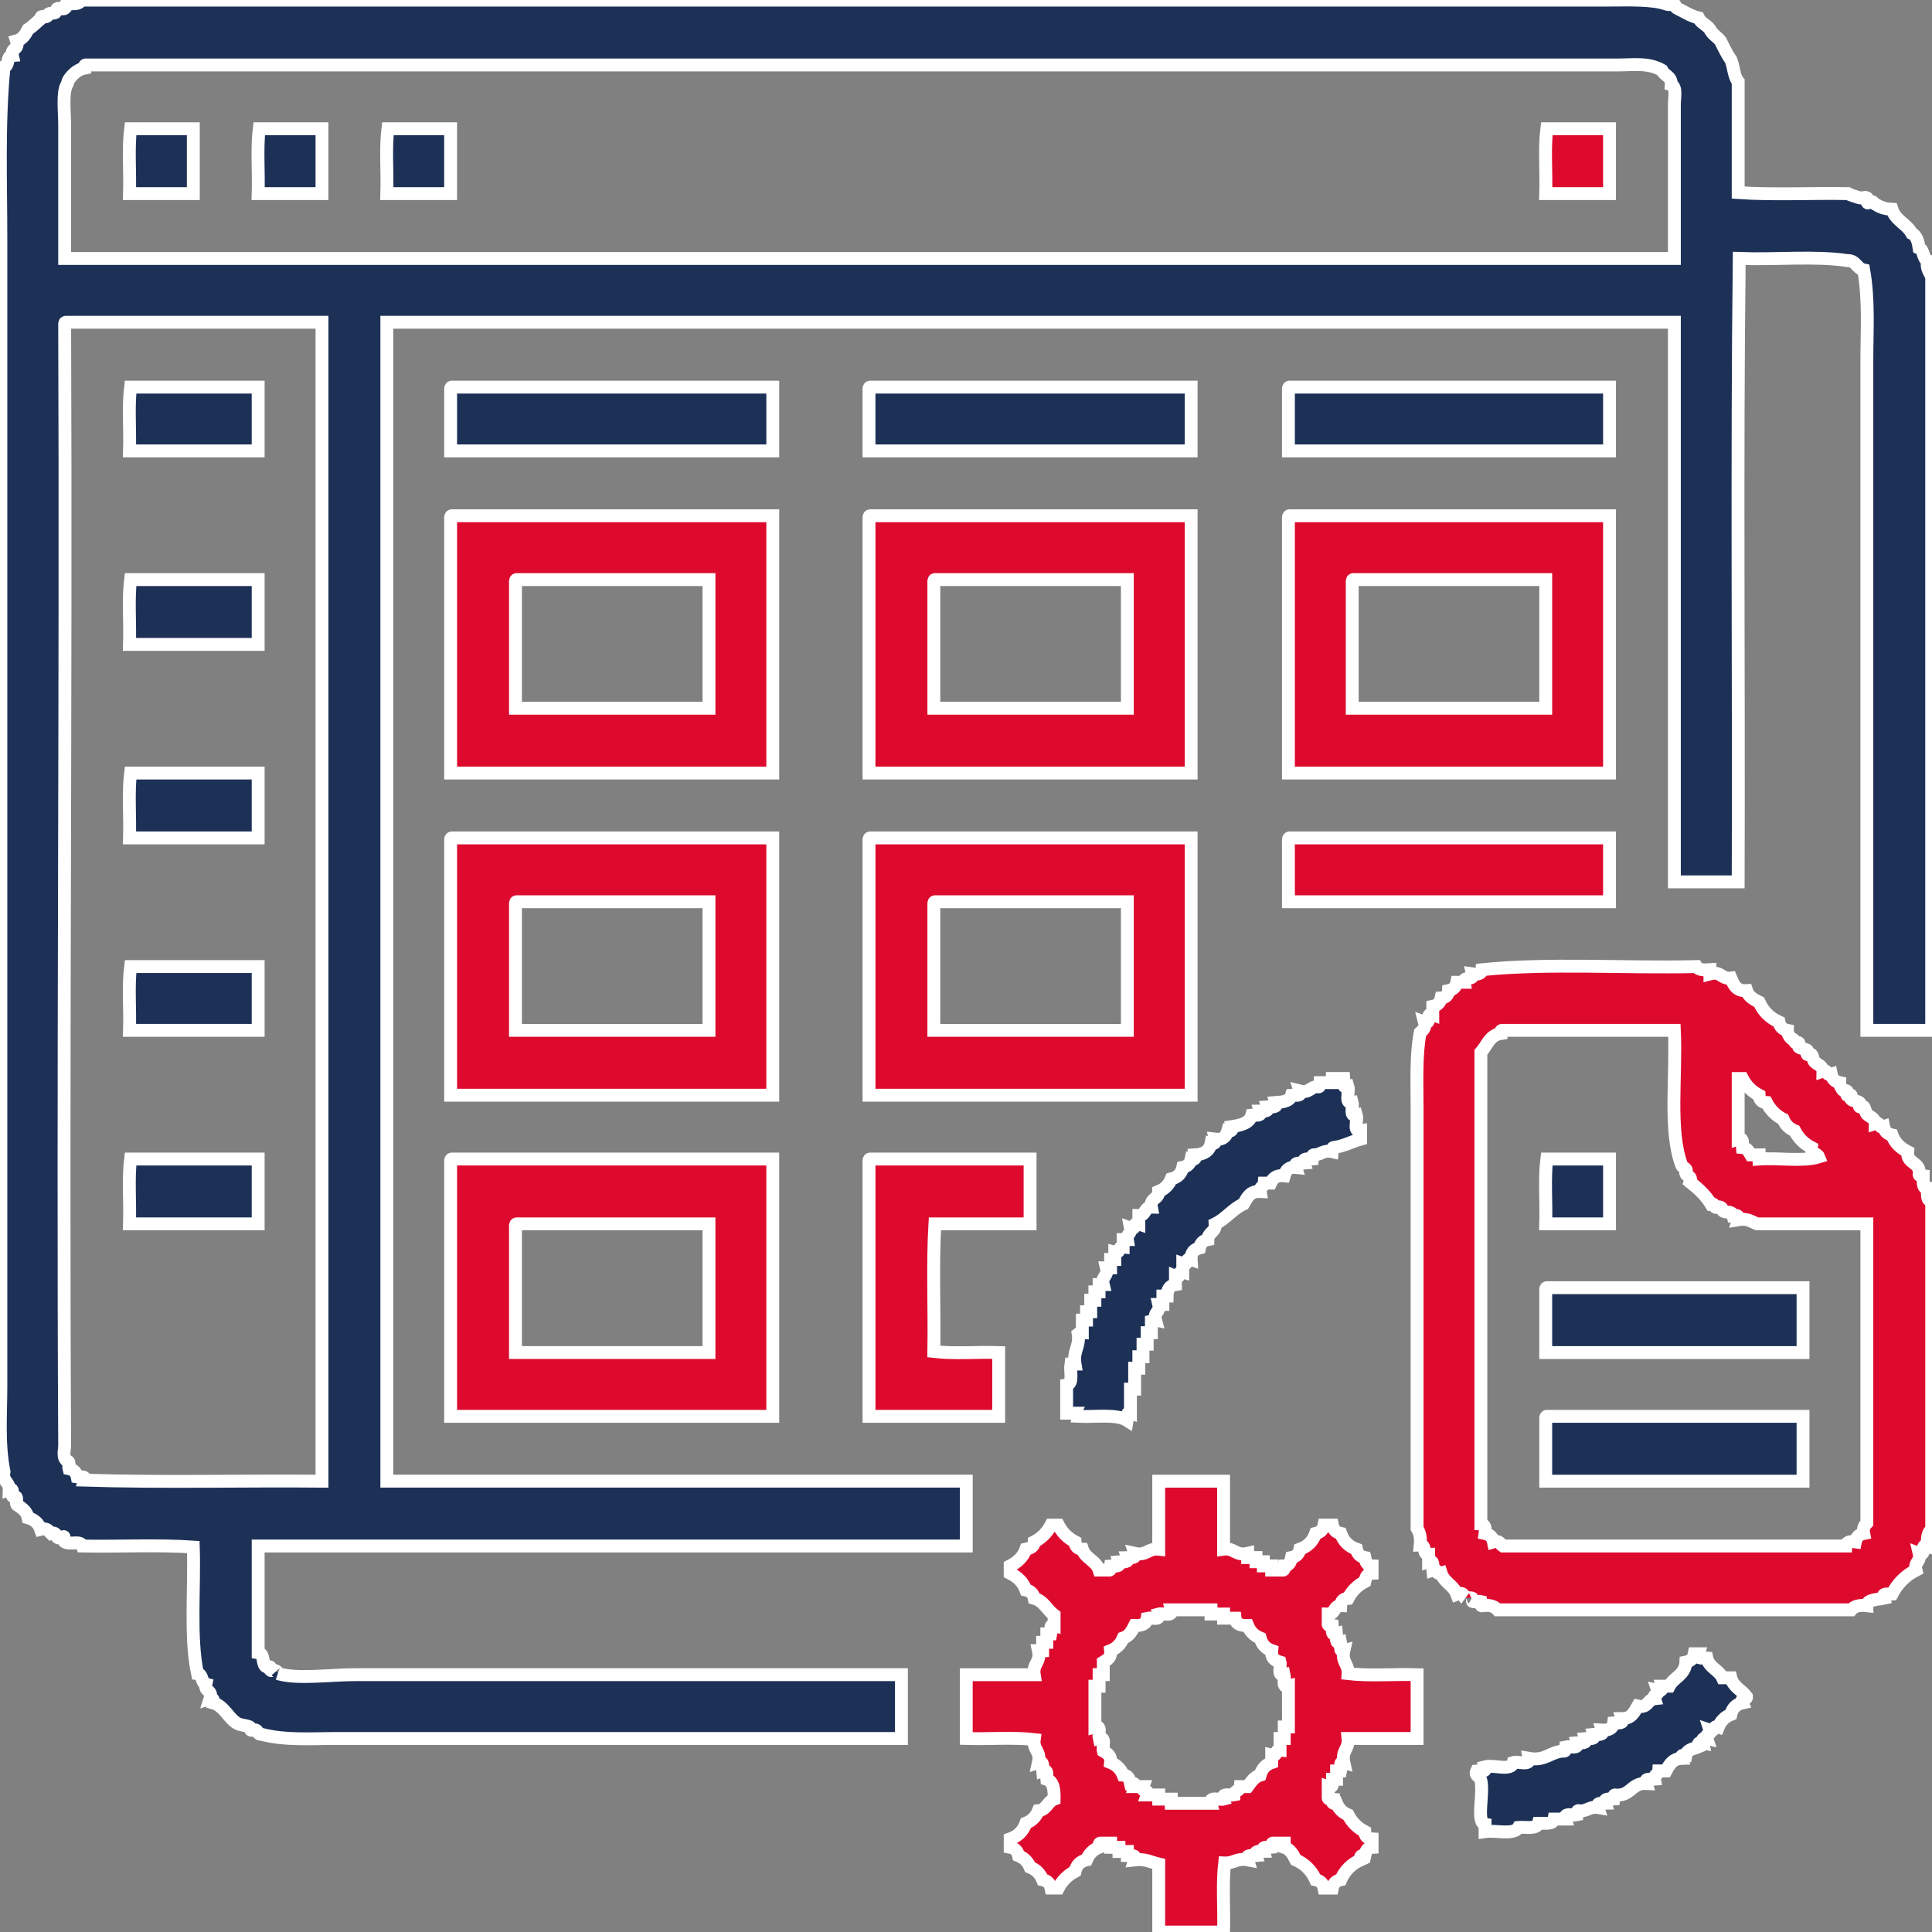 <?xml version="1.0" encoding="utf-8"?>
<!-- Generator: Adobe Illustrator 15.1.0, SVG Export Plug-In . SVG Version: 6.00 Build 0)  -->
<!DOCTYPE svg PUBLIC "-//W3C//DTD SVG 1.1//EN" "http://www.w3.org/Graphics/SVG/1.1/DTD/svg11.dtd">
<svg version="1.1" id="Ebene_1" xmlns:x="http://ns.adobe.com/Extensibility/1.0/" xmlns:i="http://ns.adobe.com/AdobeIllustrator/10.0/" xmlns:graph="http://ns.adobe.com/Graphs/1.0/"
	 xmlns="http://www.w3.org/2000/svg" xmlns:xlink="http://www.w3.org/1999/xlink" xmlns:a="http://ns.adobe.com/AdobeSVGViewerExtensions/3.0/"
	 x="0px" y="0px" width="850.395px" height="850.394px" viewBox="0 0 850.395 850.394" enable-background="new 0 0 850.395 850.394"
	 xml:space="preserve">
<rect x="0" y="0" width="850.395" height="850.394" fill="#808080" stroke="none"/>
<g>
	<path fill="#1D3157" stroke="#FFFFFF" stroke-width="5.669" stroke-miterlimit="10" d="M765.085,84.762
		c15.193,1.074,32.38,0.154,48.342,0.46c1.351,0.818,3.21,1.201,5.063,1.842c1.05,0.365,2.271-0.545,3.224,0
		c0.959,0.55-0.854,3.306,1.381,1.842c1.354-0.526,1.312,0.28,2.303,0.92c1.886,1.221,4.001,2.162,7.365,2.302
		c1.524,4.921,6.485,6.405,8.749,10.589c2.167,1.056,2.796,3.652,3.223,6.445c2.207,0.861,1.477,4.665,3.683,5.524
		c-0.723,3.793,1.108,5.032,1.843,7.367c0,110.494,0,220.985,0,331.478c-9.517,0-19.03,0-28.545,0c0-97.42,0.001-196.157,0-294.187
		c0-13.521,0.975-27.349-1.382-40.515c-3.19-0.646-3.325-4.345-7.366-4.143c-13.861-2.122-31.793-0.325-47.42-0.92
		c-1.074,90.545-0.152,183.079-0.461,274.394c-9.36,0-18.723,0-28.084,0c0-82.104,0-164.207,0-246.31
		c-188.916,0-377.817,0-566.736,0c0,170.04,0,340.067,0,510.11c85.02,0,170.035,0,255.053,0c0,9.516,0,19.027,0,28.543
		c-103.893,0-207.785,0-311.682,0c0,15.654,0,31.307,0,46.961c2.821,0.424,1.613,4.365,3.224,5.984
		c0.775,0.781,2.84-0.758,1.841,1.383c0.932,1.092,1.029,0.123,2.302,0.459c1.348,0.357,1.391,1.385,1.381,1.381
		c8.304,2.568,22.952,0.461,34.068,0.461c79.114,0,162.627,0,240.325,0c0,9.361,0,18.725,0,28.084
		c-81.778-0.004-165.585,0.004-248.15,0c-11.516-0.002-22.938,0.936-33.608-1.842c-1.604,0.148-1.348-1.34-2.302-1.842
		c-0.598-0.313-1.714,0.328-2.303,0c-0.37-0.207-0.262-1.289-0.46-1.381c-1.853-0.861-4.192-0.627-5.985-1.842
		c-3.669-2.484-5.517-7.457-10.128-8.748c0.128-1.201,0.155-2.303-1.381-1.842c1.309-4.07-2.646-2.877-1.841-6.445
		c-2.167-0.594-1.203-4.32-3.684-4.604c-3.395-15.789-1.251-37.115-1.842-55.707c-15.347-1.074-32.688-0.152-48.802-0.461
		c-0.92-2.662-5.248-0.363-7.826-1.84c-1.044-0.6,0.838-3.412-1.381-1.842c-3.227,1.076-1.377-2.92-4.604-1.844
		c-1.084-1.063-1.712-2.586-4.604-1.842c-0.901-2.627-2.756-4.303-5.524-5.063c-0.55-2.826-2.583-4.17-4.604-5.525
		c-1.449-0.393,0.907-4.59-1.841-3.684c-1.374-0.314,0.791-4.168-1.842-3.225c0.121-3.496-3.189-3.563-2.301-7.824
		c-2.483-12.359-1.382-25.117-1.382-37.752c0-167.154,0-336.677,0-504.586c0-25.41-1.063-50.926,1.382-75.966
		c2.417-0.498,0.979-4.85,3.683-5.064c-0.806-3.567,3.148-2.374,1.842-6.445c2.664-0.711,3.91-2.842,5.064-5.064
		c2.062-1.314,3.683-3.068,5.524-4.603c-0.037-1.87,1.524-0.663,2.302-0.922c1.366-0.455,0.606-0.979,1.382-1.38
		c0.56-0.291,2.107-0.052,2.763-0.46c0.495-0.311,0.399-1.558,0.92-1.842c0.2-0.109,2.561,0.458,3.224,0
		c1.698-1.178-1.02-1.258,0.922-1.842c2.353-0.708,4.964,0.619,6.444-1.84c220.413,0,447.888,0,671.246,0
		c10.342,0,19.889-0.521,26.704,1.84c1.156,0.401,2.455-0.439,3.222,0c0.631,0.361-0.104,1.138,1.381,1.842
		c2.959,1.401,5.621,3.274,9.209,4.143c1.065,2.311,3.698,3.055,5.064,5.064c1.003,2.218,3.189,3.257,4.604,5.064
		c1.462,2.837,2.778,5.815,4.604,8.287c1.282,3.015,1.253,7.343,3.224,9.669C765.085,52.229,765.085,68.496,765.085,84.762z
		 M37.21,29.975c-2.937,0.564-5.402,2.789-6.905,5.065c-0.39,0.59-0.549,1.643-0.921,2.302c-1.982,3.513-0.921,11.696-0.921,18.416
		c0,18.574,0,42.977,0,58.01c236.17,0,472.366,0,708.538,0c0-21.94,0-46.216,0-67.679c0-3.138,1.104-7.92-1.381-8.747
		c0.266-3.793-3.071-3.989-4.145-6.445c-5.865-3.423-12.802-2.302-19.336-2.302c-224.623,0-450.84,0-674.47,0
		C37.134,28.672,37.17,29.323,37.21,29.975z M28.463,143.233c0.658,163.716-0.878,329.892,0,493.073
		c0.01,1.852-1.221,5.643,1.382,6.906c1.028,0.197,0.186,2.27,0.46,3.223c2.046,0.41,3.273,1.639,3.684,3.684
		c1.297,0.238,3.891-0.82,3.223,1.383c33.916,1.074,69.826,0.152,104.51,0.461c0-170.045,0-340.072,0-510.111
		c-37.6,0-75.198,0-112.797,0C28.387,141.929,28.423,142.58,28.463,143.233z"/>
	<path fill="#1D3157" stroke="#FFFFFF" stroke-width="5.669" stroke-miterlimit="10" d="M85.091,56.678c0,9.515,0,19.03,0,28.543
		c-9.36,0-18.722,0-28.084,0c0.308-9.361-0.611-19.949,0.461-28.543C66.675,56.678,75.883,56.678,85.091,56.678z"/>
	<path fill="#1D3157" stroke="#FFFFFF" stroke-width="5.669" stroke-miterlimit="10" d="M141.719,56.678c0,9.515,0,19.03,0,28.543
		c-9.362,0-18.724,0-28.084,0c0.306-9.361-0.613-19.949,0.461-28.543C123.303,56.678,132.511,56.678,141.719,56.678z"/>
	<path fill="#1D3157" stroke="#FFFFFF" stroke-width="5.669" stroke-miterlimit="10" d="M198.347,56.678c0,9.515,0,19.03,0,28.543
		c-9.361,0-18.723,0-28.083,0c0.306-9.361-0.613-19.949,0.46-28.543C179.932,56.678,189.14,56.678,198.347,56.678z"/>
	<path fill="#DD0A2E" stroke="#FFFFFF" stroke-width="5.669" stroke-miterlimit="10" d="M708.456,56.678c0,9.515,0,19.03,0,28.543
		c-9.36,0-18.723,0-28.084,0c0.308-9.361-0.612-19.949,0.461-28.543C690.04,56.678,699.247,56.678,708.456,56.678z"/>
	<path fill="#1D3157" stroke="#FFFFFF" stroke-width="5.669" stroke-miterlimit="10" d="M113.635,170.395
		c0,9.363,0,18.724,0,28.085c-18.875,0-37.753,0-56.629,0c0.308-9.209-0.611-19.643,0.461-28.085
		C76.19,170.395,94.912,170.395,113.635,170.395z"/>
	<path fill="#1D3157" stroke="#FFFFFF" stroke-width="5.669" stroke-miterlimit="10" d="M198.808,170.395
		c47.112,0,94.227,0,141.341,0c0,9.363,0,18.724,0,28.085c-47.268,0-94.535,0-141.802,0c0-8.901,0-17.802,0-26.704
		C198.308,171.123,198.271,170.473,198.808,170.395z"/>
	<path fill="#1D3157" stroke="#FFFFFF" stroke-width="5.669" stroke-miterlimit="10" d="M382.964,170.395
		c47.108,0,94.224,0,141.335,0c0,9.363,0,18.724,0,28.085c-47.267,0-94.533,0-141.795,0c0-8.901,0-17.802,0-26.704
		C382.466,171.123,382.428,170.473,382.964,170.395z"/>
	<path fill="#1D3157" stroke="#FFFFFF" stroke-width="5.669" stroke-miterlimit="10" d="M567.576,170.395
		c46.96,0,93.919,0,140.88,0c0,9.363,0,18.724,0,28.085c-47.112,0-94.227,0-141.34,0c0-8.901,0-17.802,0-26.704
		C567.076,171.123,567.04,170.473,567.576,170.395z"/>
	<path fill="#DD0A2E" stroke="#FFFFFF" stroke-width="5.669" stroke-miterlimit="10" d="M198.808,227.024
		c47.112,0,94.227,0,141.341,0c0,37.751,0,75.504,0,113.256c-47.268,0-94.535,0-141.802,0c0-37.292,0-74.583,0-111.876
		C198.308,227.75,198.271,227.1,198.808,227.024z M226.892,256.488c0,18.416,0,36.833,0,55.248c28.391,0,56.78,0,85.171,0
		c0-18.876,0-37.751,0-56.627c-28.237,0-56.475,0-84.711,0C226.815,255.186,226.852,255.836,226.892,256.488z"/>
	<path fill="#DD0A2E" stroke="#FFFFFF" stroke-width="5.669" stroke-miterlimit="10" d="M382.964,227.024
		c47.108,0,94.224,0,141.335,0c0,37.751,0,75.504,0,113.256c-47.267,0-94.533,0-141.795,0c0-37.292,0-74.583,0-111.876
		C382.466,227.75,382.428,227.1,382.964,227.024z M411.045,256.488c0,18.416,0,36.833,0,55.248c28.39,0,56.78,0,85.171,0
		c0-18.876,0-37.751,0-56.627c-28.237,0-56.475,0-84.711,0C410.969,255.186,411.007,255.836,411.045,256.488z"/>
	<path fill="#DD0A2E" stroke="#FFFFFF" stroke-width="5.669" stroke-miterlimit="10" d="M567.576,227.024
		c46.96,0,93.919,0,140.88,0c0,37.751,0,75.504,0,113.256c-47.112,0-94.227,0-141.34,0c0-37.292,0-74.583,0-111.876
		C567.076,227.75,567.04,227.1,567.576,227.024z M595.2,256.488c0,18.416,0,36.833,0,55.248c28.39,0,56.781,0,85.172,0
		c0-18.876,0-37.751,0-56.627c-28.237,0-56.475,0-84.713,0C595.124,255.186,595.159,255.836,595.2,256.488z"/>
	<path fill="#1D3157" stroke="#FFFFFF" stroke-width="5.669" stroke-miterlimit="10" d="M113.635,255.108
		c0,9.515,0,19.029,0,28.544c-18.875,0-37.753,0-56.629,0c0.308-9.361-0.611-19.949,0.461-28.544
		C76.19,255.108,94.912,255.108,113.635,255.108z"/>
	<path fill="#1D3157" stroke="#FFFFFF" stroke-width="5.669" stroke-miterlimit="10" d="M113.635,340.281
		c0,9.514,0,19.028,0,28.544c-18.875,0-37.753,0-56.629,0c0.308-9.363-0.611-19.951,0.461-28.544
		C76.19,340.281,94.912,340.281,113.635,340.281z"/>
	<path fill="#DD0A2E" stroke="#FFFFFF" stroke-width="5.669" stroke-miterlimit="10" d="M198.808,368.825
		c47.112,0,94.227,0,141.341,0c0,37.75,0,75.5,0,113.252c-47.268,0-94.535,0-141.802,0c0-37.293,0-74.582,0-111.873
		C198.308,369.553,198.271,368.902,198.808,368.825z M226.892,398.289c0,18.414,0,36.83,0,55.244c28.391,0,56.78,0,85.171,0
		c0-18.875,0-37.75,0-56.625c-28.237,0-56.475,0-84.711,0C226.815,396.986,226.852,397.636,226.892,398.289z"/>
	<path fill="#DD0A2E" stroke="#FFFFFF" stroke-width="5.669" stroke-miterlimit="10" d="M382.964,368.825
		c47.108,0,94.224,0,141.335,0c0,37.75,0,75.5,0,113.252c-47.267,0-94.533,0-141.795,0c0-37.293,0-74.582,0-111.873
		C382.466,369.553,382.428,368.902,382.964,368.825z M411.045,398.289c0,18.414,0,36.83,0,55.244c28.39,0,56.78,0,85.171,0
		c0-18.875,0-37.75,0-56.625c-28.237,0-56.475,0-84.711,0C410.969,396.986,411.007,397.636,411.045,398.289z"/>
	<path fill="#DD0A2E" stroke="#FFFFFF" stroke-width="5.669" stroke-miterlimit="10" d="M567.576,368.825
		c46.96,0,93.919,0,140.88,0c0,9.36,0,18.723,0,28.083c-47.112,0-94.227,0-141.34,0c0-8.9,0-17.802,0-26.703
		C567.076,369.553,567.04,368.902,567.576,368.825z"/>
	<path fill="#1D3157" stroke="#FFFFFF" stroke-width="5.669" stroke-miterlimit="10" d="M113.635,425.449
		c0,9.361,0,18.722,0,28.083c-18.875,0-37.753,0-56.629,0c0.308-9.209-0.611-19.645,0.461-28.083
		C76.19,425.449,94.912,425.449,113.635,425.449z"/>
	<path fill="#DD0A2E" stroke="#FFFFFF" stroke-width="5.669" stroke-miterlimit="10" d="M752.654,426.83c0,0.615,0,1.227,0,1.842
		c5.046-1.363,4.915,2.449,9.207,1.842c1.206,2.938,2.444,5.844,6.905,5.523c0.866,2.666,3.18,3.883,5.523,5.064
		c1.797,4.037,4.713,6.951,8.749,8.746c0.408,2.047,1.638,3.275,3.684,3.686c-0.05,1.137,0.801,2.529,1.38,3.223
		c1.192,1.418,1.026-0.221,1.843,1.842c0.316,0.803,1.468-0.068,1.842,0.459c0.251,0.357-0.312,1.555,0,1.844
		c0.647,0.604,3.073,0.863,3.684,1.381c0.312,0.264-0.292,1.549,0,1.842c0.299,0.299,1.559-0.313,1.842,0
		c0.801,0.879,0.578,2.373,1.381,3.221c1.152,1.219,3.717,1.852,3.685,4.146c2.523-0.836,1.159,2.217,3.684,1.381
		c0.41,2.047,1.636,3.273,3.682,3.684c-0.05,1.137,0.802,2.531,1.383,3.223c0.492,0.588,1.229-0.023,1.841,0.461
		c0.312,0.246-0.283,1.557,0,1.842c0.27,0.27,1.628-0.303,1.842,0c0.252,0.354-0.312,1.551,0,1.84
		c0.924,0.861,2.737,0.564,3.684,1.383c0.313,0.271-0.295,1.547,0,1.84c0.295,0.297,1.572-0.311,1.843,0
		c0.549,0.637,0.748,2.557,1.381,3.227c1.122,1.184,3.715,1.85,3.684,4.143c2.523-0.836,1.159,2.217,3.683,1.381
		c0.41,2.045,1.639,3.273,3.684,3.684c1.26,3.5,3.762,5.756,6.906,7.367c-0.547,5.609,5.872,4.256,5.064,10.127
		c0.143,0.625,1.151,0.383,1.842,0.461c0.016,2.441-0.624,5.535,1.841,5.523c0.015,2.443-0.622,5.535,1.843,5.525
		c0,48.188,0,96.377,0,144.563c-1.789,1.281-2.153,3.984-1.843,7.365c-3.595-1.291-0.088,4.518-3.683,3.223
		c0.909,3.828-2.292,3.541-1.382,7.367c-4.66,2.398-8.189,5.932-10.59,10.59c-1.671,0.168-4.525-0.844-3.684,1.842
		c-2.418,0.533-7.406,0.428-7.365,3.225c-3.298-0.383-5.619,0.211-6.906,1.84c-51.87,0-103.74,0-155.611,0
		c-1.301-1.461-3.234-2.289-6.445-1.84c-1.385,0.463-0.815-1.027-0.922-1.844c-1.052-0.271-2.481,0.355-3.683,0
		c-0.137-0.039,0.118-1.266,0-1.381c-0.422-0.418-3.632-0.303-3.223,0c-0.577-0.426-0.381-3.186-3.686-1.842
		c-1.414-3.957-5.621-5.123-6.904-9.209c-2.522,0.836-1.158-2.217-3.683-1.381c-0.17-1.672,0.843-4.525-1.843-3.684
		c0-1.072,0-2.146,0-3.223c-2.732,0.123-0.949-4.268-3.683-4.145c0.332-3.248-0.278-5.551-1.383-7.365c0-60.379,0-123.125,0-184.617
		c0-12.057-0.561-23.902,1.383-33.607c1.063-1.086,2.582-1.715,1.841-4.605c3.594,1.293,0.088-4.514,3.685-3.223
		c0-1.229,0-2.455,0-3.684c2.044-0.408,3.272-1.637,3.683-3.684c2.039-0.107,3.113-1.182,3.224-3.223
		c2.046-0.408,3.272-1.635,3.682-3.684c1.074,0,2.15,0,3.226,0c-0.527-2.98,4.502-0.408,3.683-3.684c2.325,0.33,3.991,0,4.143-1.84
		c28.931-2.994,63.215-0.627,94.381-1.381C747.602,426.97,750.001,427.027,752.654,426.83z M660.574,454.914
		c-4.95,0.727-6.038,5.318-8.747,8.287c0,69.211,0,138.424,0,207.637c1.842,0.152,2.171,1.818,1.842,4.145
		c2.048,0.408,3.275,1.637,3.685,3.684c2.854-0.861,2.922,1.066,4.144,1.84c50.335,0,100.672,0,151.009,0
		c0.153-1.84,1.818-2.17,4.145-1.84c0.408-2.047,1.636-3.275,3.683-3.684c-0.5-2.494,0.423-3.568,1.382-4.604
		c0-43.893,0-87.781,0-131.674c-16.113,0-32.228,0-48.342,0c-2.427-0.949-4.19-2.561-8.286-1.842c0.546-1.928-0.7-2.063-2.303-1.842
		c-0.54-2.127-2.673-1.104-4.143-1.842c-1.031-0.518-0.058-1.266-1.383-1.842c-1.385-0.604-1.578,0.906-2.763-0.461
		c0.062-0.826-0.457-1.078-1.381-0.92c-2.384-3.908-5.711-6.875-9.209-9.67c0.969-2.807-1.381-2.303-1.84-3.684
		c0.967-2.809-1.381-2.301-1.843-3.682c-5.803-15.068-2.262-39.482-3.224-59.391c-25.32,0-50.643,0-75.964,0
		C660.498,453.609,660.536,454.259,660.574,454.914z M765.085,501.414c2.685-0.844,1.673,2.01,1.842,3.684
		c2.111,0.188,2.824,1.777,3.683,3.223c1.229,0,2.457,0,3.683,0c0,0.613,0,1.229,0,1.842c8.45-0.605,19.326,1.217,26.243-0.922
		c-0.698-1.756-3.558-1.354-3.223-4.143c-3.236-1.678-5.69-4.131-7.366-7.367c-2.403-0.975-4.089-2.662-5.064-5.064
		c-3.234-1.674-5.689-4.131-7.365-7.365c-2.041-0.107-3.114-1.184-3.225-3.223c-3.233-1.676-5.689-4.133-7.364-7.367
		c-0.614,0-1.229,0-1.843,0C765.085,483.611,765.085,492.513,765.085,501.414z"/>
	<path fill="#1D3157" stroke="#FFFFFF" stroke-width="5.669" stroke-miterlimit="10" d="M586.452,474.71c1.688,0,3.377,0,5.064,0
		c0.168,1.672-0.844,4.527,1.841,3.682c0.683,2.234-1.675,7.508,1.843,6.908c0.518,1.938-1.419,6.328,1.843,5.523
		c0.682,2.232-1.676,7.506,1.84,6.904c0,1.23,0,2.457,0,3.686c-4.089,1.129-7.334,3.102-11.97,3.684
		c-0.625,0.141-0.383,1.15-0.461,1.842c-4.151-0.932-4.98,1.463-8.286,1.381c-0.626,0.141-0.383,1.15-0.462,1.842
		c-1.672,0.17-4.524-0.844-3.684,1.84c-1.672,0.17-4.526-0.842-3.682,1.842c-3.256-0.338-4.404,1.432-5.064,3.686
		c-3.486-0.416-5.01,1.129-5.984,3.223c-0.922,0-1.844,0-2.764,0c-0.098,1.742-2.223,1.461-1.842,3.684
		c-4.553-0.256-5.771,2.824-7.365,5.525c-4.854,2.207-7.68,6.439-12.432,8.746c0.343,3.719-3.182,3.57-3.223,6.906
		c-2.047,0.408-3.273,1.637-3.685,3.684c-2.301,0.613-3.861,1.971-3.684,5.064c-2.854-1.016-0.828,2.854-3.683,1.84
		c0,1.229,0,2.457,0,3.686c-2.395-0.709-0.428,2.949-3.223,1.84c0,1.229,0,2.455,0,3.684c-2.51,0.408-3.669,2.164-3.684,5.063
		c-0.615,0-1.228,0-1.843,0c0,1.229,0,2.457,0,3.686c-0.612,0-1.228,0-1.842,0c0.793,3.555-2.364,3.16-1.38,6.904
		c-0.964-0.193-1.22,0.316-1.843,0.461c0,1.688,0,3.377,0,5.064c-0.613,0-1.229,0-1.843,0c0,1.688,0,3.377,0,5.064
		c-0.611,0-1.229,0-1.84,0c0,1.842,0,3.684,0,5.523c-0.615,0-1.229,0-1.843,0c0,1.689,0,3.377,0,5.064c-0.614,0-1.228,0-1.842,0
		c0,3.068,0,6.139,0,9.207c-0.612,0-1.229,0-1.841,0c0,3.531,0,7.059,0,10.59c-2.203-0.668-1.146,1.924-1.382,3.223
		c-4.772-3.053-14.187-1.467-21.639-1.842c0.183-1.104-2.098,0.256-1.381-1.381c-1.229,0-2.457,0-3.684,0c0-4.143,0-8.287,0-12.43
		c3.145-0.539,1.346-6.021,1.841-9.209c0.614,0,1.228,0,1.843,0c-0.983-5.895,2.257-7.564,1.381-13.354
		c0.408-0.355,1.039-0.494,1.841-0.459c0-1.84,0-3.684,0-5.525c0.614,0,1.229,0,1.842,0c0-1.227,0-2.453,0-3.682
		c0.614,0,1.229,0,1.844,0c0-1.688,0-3.377,0-5.064c0.612,0,1.227,0,1.84,0c0-1.229,0-2.455,0-3.684c0.615,0,1.229,0,1.841,0
		c0-1.074,0-2.148,0-3.223c0.616,0,1.229,0,1.845,0c-0.911-3.828,2.289-3.541,1.38-7.367c0.612,0,1.229,0,1.842,0
		c0-1.229,0-2.455,0-3.682c0.615,0,1.228,0,1.842,0c0-1.074,0-2.148,0-3.225c2.658,0.662,1.394-2.598,3.682-2.301
		c0-1.074,0-2.148,0-3.223c0.616,0,1.229,0,1.844,0c-0.425-2.574,1.889-2.41,1.382-5.064c2.854,1.012,0.828-2.855,3.683-1.844
		c0-1.229,0-2.453,0-3.682c3.133,0.063,2.394-3.748,5.524-3.686c-0.771-4.146,3.33-3.42,3.223-6.904
		c2.633-1.053,4.473-2.895,5.525-5.525c2.757-0.619,4.444-2.309,5.063-5.064c2.046-0.408,3.272-1.635,3.683-3.682
		c1.587,0.357,2.198-0.256,1.843-1.842c3.764-0.229,6.251-1.729,6.905-5.064c1.586,0.357,2.199-0.256,1.842-1.842
		c3.517,0.447,4.861-1.275,5.524-3.684c1.587,0.357,2.197-0.256,1.843-1.842c3.984-0.617,7.729-1.479,8.747-5.063
		c1.673-0.17,4.525,0.842,3.683-1.844c1.639-0.049,4.008,0.631,3.223-1.842c1.672-0.168,4.526,0.844,3.685-1.84
		c3.155-0.223,6.174-0.578,6.905-3.223c1.673-0.172,4.525,0.842,3.683-1.844c4.515,1.139,4.477-2.275,8.289-1.842
		c0.625-0.143,0.381-1.15,0.46-1.842c1.841,0,3.683,0,5.523,0C586.452,475.937,586.452,475.324,586.452,474.71z"/>
	<path fill="#1D3157" stroke="#FFFFFF" stroke-width="5.669" stroke-miterlimit="10" d="M113.635,510.162
		c0,9.514,0,19.027,0,28.543c-18.875,0-37.753,0-56.629,0c0.308-9.361-0.611-19.949,0.461-28.543
		C76.19,510.162,94.912,510.162,113.635,510.162z"/>
	<path fill="#DD0A2E" stroke="#FFFFFF" stroke-width="5.669" stroke-miterlimit="10" d="M198.808,510.162
		c47.112,0,94.227,0,141.341,0c0,37.75,0,75.504,0,113.256c-47.268,0-94.535,0-141.802,0c0-37.293,0-74.584,0-111.877
		C198.308,510.888,198.271,510.24,198.808,510.162z M226.892,540.087c0,18.414,0,36.83,0,55.246c28.391,0,56.78,0,85.171,0
		c0-18.875,0-37.752,0-56.629c-28.237,0-56.475,0-84.711,0C226.815,538.783,226.852,539.433,226.892,540.087z"/>
	<path fill="#DD0A2E" stroke="#FFFFFF" stroke-width="5.669" stroke-miterlimit="10" d="M382.964,510.162
		c23.479,0,46.955,0,70.437,0c0,9.514,0,19.027,0,28.543c-13.966,0-27.931,0-41.896,0c-1.071,17.803-0.151,37.6-0.46,56.168
		c8.596,1.074,19.181,0.154,28.541,0.461c0,9.361,0,18.723,0,28.084c-19.026,0-38.053,0-57.082,0c0-37.293,0-74.584,0-111.877
		C382.466,510.888,382.428,510.24,382.964,510.162z"/>
	<path fill="#1D3157" stroke="#FFFFFF" stroke-width="5.669" stroke-miterlimit="10" d="M708.456,510.162
		c0,9.514,0,19.027,0,28.543c-9.36,0-18.723,0-28.084,0c0.308-9.361-0.612-19.949,0.461-28.543
		C690.04,510.162,699.247,510.162,708.456,510.162z"/>
	<path fill="#1D3157" stroke="#FFFFFF" stroke-width="5.669" stroke-miterlimit="10" d="M680.833,566.789
		c37.598,0,75.197,0,112.796,0c0,9.516,0,19.031,0,28.545c-37.753,0-75.505,0-113.257,0c0-9.055,0-18.109,0-27.162
		C680.333,567.517,680.297,566.867,680.833,566.789z"/>
	<path fill="#1D3157" stroke="#FFFFFF" stroke-width="5.669" stroke-miterlimit="10" d="M680.833,623.417
		c37.598,0,75.197,0,112.796,0c0,9.514,0,19.029,0,28.545c-37.753,0-75.505,0-113.257,0c0-9.057,0-18.109,0-27.164
		C680.333,624.144,680.297,623.494,680.833,623.417z"/>
	<path fill="#DD0A2E" stroke="#FFFFFF" stroke-width="5.669" stroke-miterlimit="10" d="M510.026,651.962
		c9.516,0,19.031,0,28.544,0c0,9.975,0,19.949,0,29.926c4.802-0.66,5.212,3.074,10.589,1.84c0,0.613,0,1.229,0,1.842
		c1.229,0,2.457,0,3.687,0c0,0.613,0,1.229,0,1.842c1.073,0,2.146,0,3.222,0c0,0.615,0,1.227,0,1.842c1.227,0,2.454,0,3.683,0
		c0,0.613,0,1.229,0,1.842c1.688,0,3.378,0,5.064,0c0.625-0.143,0.383-1.15,0.461-1.842c2.217-0.086,2.816-1.785,3.222-3.684
		c2.047-0.41,3.274-1.637,3.684-3.682c3.408-1.199,5.71-3.502,6.906-6.908c2.047-0.406,3.274-1.635,3.684-3.682
		c1.228,0,2.456,0,3.684,0c0.408,2.047,1.638,3.273,3.685,3.682c1.198,3.406,3.498,5.709,6.906,6.908
		c0.407,2.045,1.637,3.271,3.683,3.682c0.404,1.898,1.005,3.598,3.222,3.684c0,1.074,0,2.148,0,3.223
		c-2.217,0.086-2.816,1.787-3.222,3.686c-3.236,1.674-5.69,4.131-7.367,7.365c-2.039,0.107-3.113,1.184-3.222,3.225
		c-3.135-0.064-2.392,3.746-5.525,3.682c0,1.535,0,3.068,0,4.605c0.143,0.623,1.152,0.381,1.842,0.459
		c0.17,1.672-0.844,4.525,1.842,3.684c0.169,1.672-0.844,4.525,1.843,3.684c0.322,1.365-0.963,4.338,1.381,3.684
		c-1.124,5.113,2.117,5.861,1.841,10.127c9.209,1.074,20.411,0.156,30.386,0.461c0,9.361,0,18.725,0,28.084
		c-10.127,0-20.256,0-30.386,0c0.498,4.643-2.997,5.289-1.841,10.59c-2.344-0.654-1.059,2.318-1.381,3.684c-0.615,0-1.229,0-1.843,0
		c0,1.229,0,2.457,0,3.684c-0.614,0-1.228,0-1.842,0c-0.052,1.637,0.63,4.008-1.842,3.223c0,1.688,0,3.377,0,5.064
		c0.143,0.623,1.152,0.381,1.842,0.459c-0.356,1.586,0.257,2.201,1.842,1.842c0.976,2.404,2.663,4.092,5.063,5.066
		c1.677,3.234,4.131,5.688,7.367,7.365c0.107,2.039,1.183,3.113,3.222,3.223c0,1.227,0,2.455,0,3.684
		c-2.217,0.084-2.816,1.787-3.222,3.682c-1.587-0.355-2.2,0.258-1.843,1.844c-4.037,1.795-6.951,4.709-8.746,8.746
		c-2.047,0.41-3.275,1.639-3.685,3.684c-1.228,0-2.456,0-3.684,0c-0.408-2.045-1.637-3.271-3.684-3.684
		c-1.796-4.037-4.709-6.951-8.746-8.746c-1.185-2.348-2.401-4.66-5.064-5.523c0-0.615,0-1.23,0-1.844c-1.689,0-3.377,0-5.064,0
		c-0.625,0.145-0.383,1.152-0.461,1.844c-1.672,0.17-4.525-0.844-3.683,1.842c-1.638,0.051-4.008-0.631-3.222,1.84
		c-1.674,0.17-4.527-0.842-3.687,1.842c-4.731-0.895-6.102,1.572-10.129,1.381c-1.072,9.209-0.151,20.41-0.46,30.389
		c-9.513,0-19.028,0-28.544,0c0-9.979,0-19.951,0-29.926c-3.373-0.771-5.875-2.412-10.589-1.844
		c0.785-2.473-1.585-1.789-3.223-1.842c0-0.613,0-1.227,0-1.84c-1.228,0-2.454,0-3.684,0c0-0.613,0-1.23,0-1.844
		c-1.229,0-2.456,0-3.684,0c0-0.613,0-1.229,0-1.842c-1.535,0-3.069,0-4.604,0c-0.625,0.145-0.383,1.152-0.462,1.842
		c-2.629,1.053-4.474,2.895-5.523,5.525c-2.754,0.621-4.441,2.309-5.063,5.064c-3.235,1.674-5.69,4.131-7.367,7.363
		c-1.073,0-2.147,0-3.223,0c-0.41-2.043-1.639-3.271-3.683-3.682c-1.053-2.631-2.895-4.473-5.524-5.525
		c-0.977-2.4-2.664-4.088-5.063-5.064c-0.41-2.045-1.638-3.271-3.686-3.682c0-1.229,0-2.457,0-3.684
		c3.407-1.197,5.708-3.5,6.907-6.906c2.631-1.051,4.473-2.893,5.522-5.523c3.621-0.371,3.978-4.004,6.907-5.066
		c0.081-4.07-0.235-7.744-3.224-8.746c-0.17-1.672,0.844-4.525-1.841-3.684c-0.169-1.672,0.843-4.525-1.844-3.682
		c1.138-5.127-2.475-5.506-1.842-10.129c-9.053-1.074-20.103-0.154-29.923-0.461c0-9.361,0-18.723,0-28.084
		c9.973,0,19.951,0,29.923,0c-0.795-4.939,2.961-5.328,1.842-10.59c0.615,0,1.229,0,1.844,0c0-1.227,0-2.455,0-3.682
		c0.611,0,1.228,0,1.841,0c0-1.23,0-2.457,0-3.686c0.613,0,1.228,0,1.842,0c0.323-1.363-0.962-4.338,1.382-3.684
		c0-1.533,0-3.07,0-4.604c-3.11-2.264-4.535-6.209-8.749-7.367c-0.408-2.045-1.637-3.273-3.682-3.684
		c-1.258-3.498-3.762-5.754-6.907-7.367c0-1.07,0-2.146,0-3.221c3.146-1.613,5.649-3.867,6.907-7.365
		c1.896-0.404,3.598-1.008,3.682-3.223c3.236-1.676,5.691-4.133,7.367-7.367c1.074,0,2.148,0,3.223,0
		c1.677,3.234,4.131,5.691,7.367,7.367c0.108,2.039,1.182,3.113,3.223,3.223c1.312,4.211,6.054,4.992,7.364,9.207
		c1.536,0,3.07,0,4.604,0c0.627-0.143,0.383-1.152,0.461-1.842c1.672-0.17,4.524,0.844,3.684-1.842
		c1.671-0.17,4.525,0.844,3.684-1.842c1.638-0.053,4.008,0.631,3.223-1.842c5.313,1.17,5.926-2.363,10.589-1.842
		C510.026,671.912,510.026,661.937,510.026,651.962z M510.026,710.431c0.846,3.148-3.209,1.395-5.063,1.842
		c-0.306,2.611-2.505,3.326-5.524,3.223c-1.183,2.348-2.398,4.66-5.064,5.525c-1.052,2.631-2.893,4.473-5.523,5.523
		c0.349,3.113-1.502,4.021-3.221,5.064c0,1.842,0,3.684,0,5.523c-0.617,0-1.229,0-1.846,0c0,1.689,0,3.375,0,5.064
		c-0.611,0-1.226,0-1.841,0c0,5.984,0,11.971,0,17.955c3.148-0.846,1.396,3.209,1.841,5.064c3.264-0.805,1.325,3.586,1.846,5.525
		c1.719,1.041,3.568,1.953,3.221,5.063c2.632,1.053,4.473,2.893,5.523,5.525c2.219,0.084,2.819,1.785,3.225,3.682
		c1.202-0.127,2.305-0.154,1.841,1.381c1.228,0,2.456,0,3.685,0c-1.014,2.855,2.854,0.83,1.841,3.686c1.688,0,3.377,0,5.063,0
		c0,0.613,0,1.229,0,1.84c1.842,0,3.686,0,5.525,0c0,0.615,0,1.229,0,1.842c5.832,0,11.663,0,17.494,0
		c-0.806-3.26,3.588-1.322,5.523-1.842c-0.868-3.016,2.823-1.475,4.604-1.84c0.123-2.025,2.595-1.701,2.763-3.686
		c1.073,0,2.147,0,3.222,0c1.521-2.008,2.813-4.246,5.525-5.063c0.761-2.768,2.438-4.623,5.064-5.523c0-1.074,0-2.15,0-3.225
		c2.657,0.664,1.395-2.596,3.683-2.301c0-1.689,0-3.377,0-5.064c0.614,0,1.228,0,1.843,0c0-1.688,0-3.377,0-5.064
		c0.613,0,1.229,0,1.842,0c0-5.984,0-11.971,0-17.955c-3.147,0.848-1.396-3.209-1.842-5.064c-3.262,0.807-1.324-3.586-1.843-5.523
		c-2.254-0.662-4.021-1.811-3.683-5.064c-2.628-0.902-4.305-2.756-5.064-5.523c-2.631-1.053-4.473-2.895-5.525-5.525
		c-3.018,0.104-5.22-0.611-5.522-3.223c-1.689,0-3.377,0-5.065,0c0-0.613,0-1.229,0-1.842c-1.841,0-3.683,0-5.523,0
		c0-0.613,0-1.229,0-1.842c-5.831,0-11.662,0-17.494,0C516.357,711.849,511.965,709.914,510.026,710.431z"/>
	<path fill="#1D3157" stroke="#FFFFFF" stroke-width="5.669" stroke-miterlimit="10" d="M745.747,727.925c0.614,0,1.229,0,1.843,0
		c-0.845,2.686,2.011,1.674,3.684,1.842c0.939,4.279,5.244,5.191,6.906,8.748c1.227,0,2.455,0,3.683,0
		c1.042,4.023,4.753,5.373,6.905,8.287c0.202,1.736-2.908,0.16-1.841,2.762c-2.755,0.621-4.443,2.311-5.064,5.064
		c-2.631,1.053-4.474,2.895-5.523,5.525c-2.523-0.836-1.159,2.217-3.684,1.381c0.835,2.523-2.218,1.16-1.382,3.684
		c-1.585-0.357-2.199,0.256-1.843,1.84c-1.584-0.355-2.198,0.26-1.841,1.844c-2.147,0.922-5.052,1.088-5.523,3.682
		c-1.205-0.127-2.305-0.154-1.843,1.383c-4.009,0.133-5.47,2.816-6.905,5.523c-1.074,0-2.147,0-3.223,0
		c-0.101,1.744-2.224,1.461-1.843,3.684c-1.672,0.17-4.525-0.842-3.683,1.842c-6.64-0.348-6.729,5.855-13.813,5.064
		c-0.625,0.143-0.382,1.152-0.46,1.84c-1.672,0.17-4.524-0.842-3.684,1.844c-1.637,0.053-4.008-0.633-3.223,1.844
		c-4.053-0.678-4.739,2.012-8.747,1.379c-0.626,0.145-0.382,1.152-0.462,1.844c-1.854,0.445-5.908-1.307-5.063,1.842
		c-1.688,0-3.377,0-5.063,0c-0.418,2.498-4.07,1.76-6.907,1.84c-0.759,2.77-5.462,1.598-8.747,1.842
		c-2.002,3.523-9.902,1.146-14.732,1.844c0-1.076,0-2.15,0-3.225c-4.018-0.691-0.438-13.455-1.842-19.338
		c-0.451-1.898-2.856-2.012-1.84-4.143c1.67-0.17,4.524,0.844,3.682-1.842c3.769-0.99,11.641,2.125,12.431-1.84
		c2.232-0.686,7.508,1.672,6.907-1.844c7.604,1.314,9.405-3.178,15.652-3.223c0.625-0.145,0.381-1.154,0.461-1.842
		c1.854-0.447,5.91,1.305,5.063-1.842c1.673-0.17,4.526,0.844,3.685-1.842c1.673-0.17,4.526,0.844,3.684-1.842
		c1.672-0.17,4.525,0.844,3.683-1.842c2.921,0.158,4.762-0.764,5.064-3.223c1.673-0.17,4.525,0.844,3.685-1.842
		c4.152,0.01,5.391-2.896,6.904-5.523c4.6,1.066,4.19-2.869,7.367-3.227c-0.837-2.521,2.216-1.156,1.381-3.682
		c1.586,0.357,2.198-0.256,1.842-1.842c1.074,0,2.147,0,3.223,0c2.029-3.957,7.081-4.889,7.367-10.588
		C744.11,731.201,745.338,729.972,745.747,727.925z"/>
</g>
</svg>
